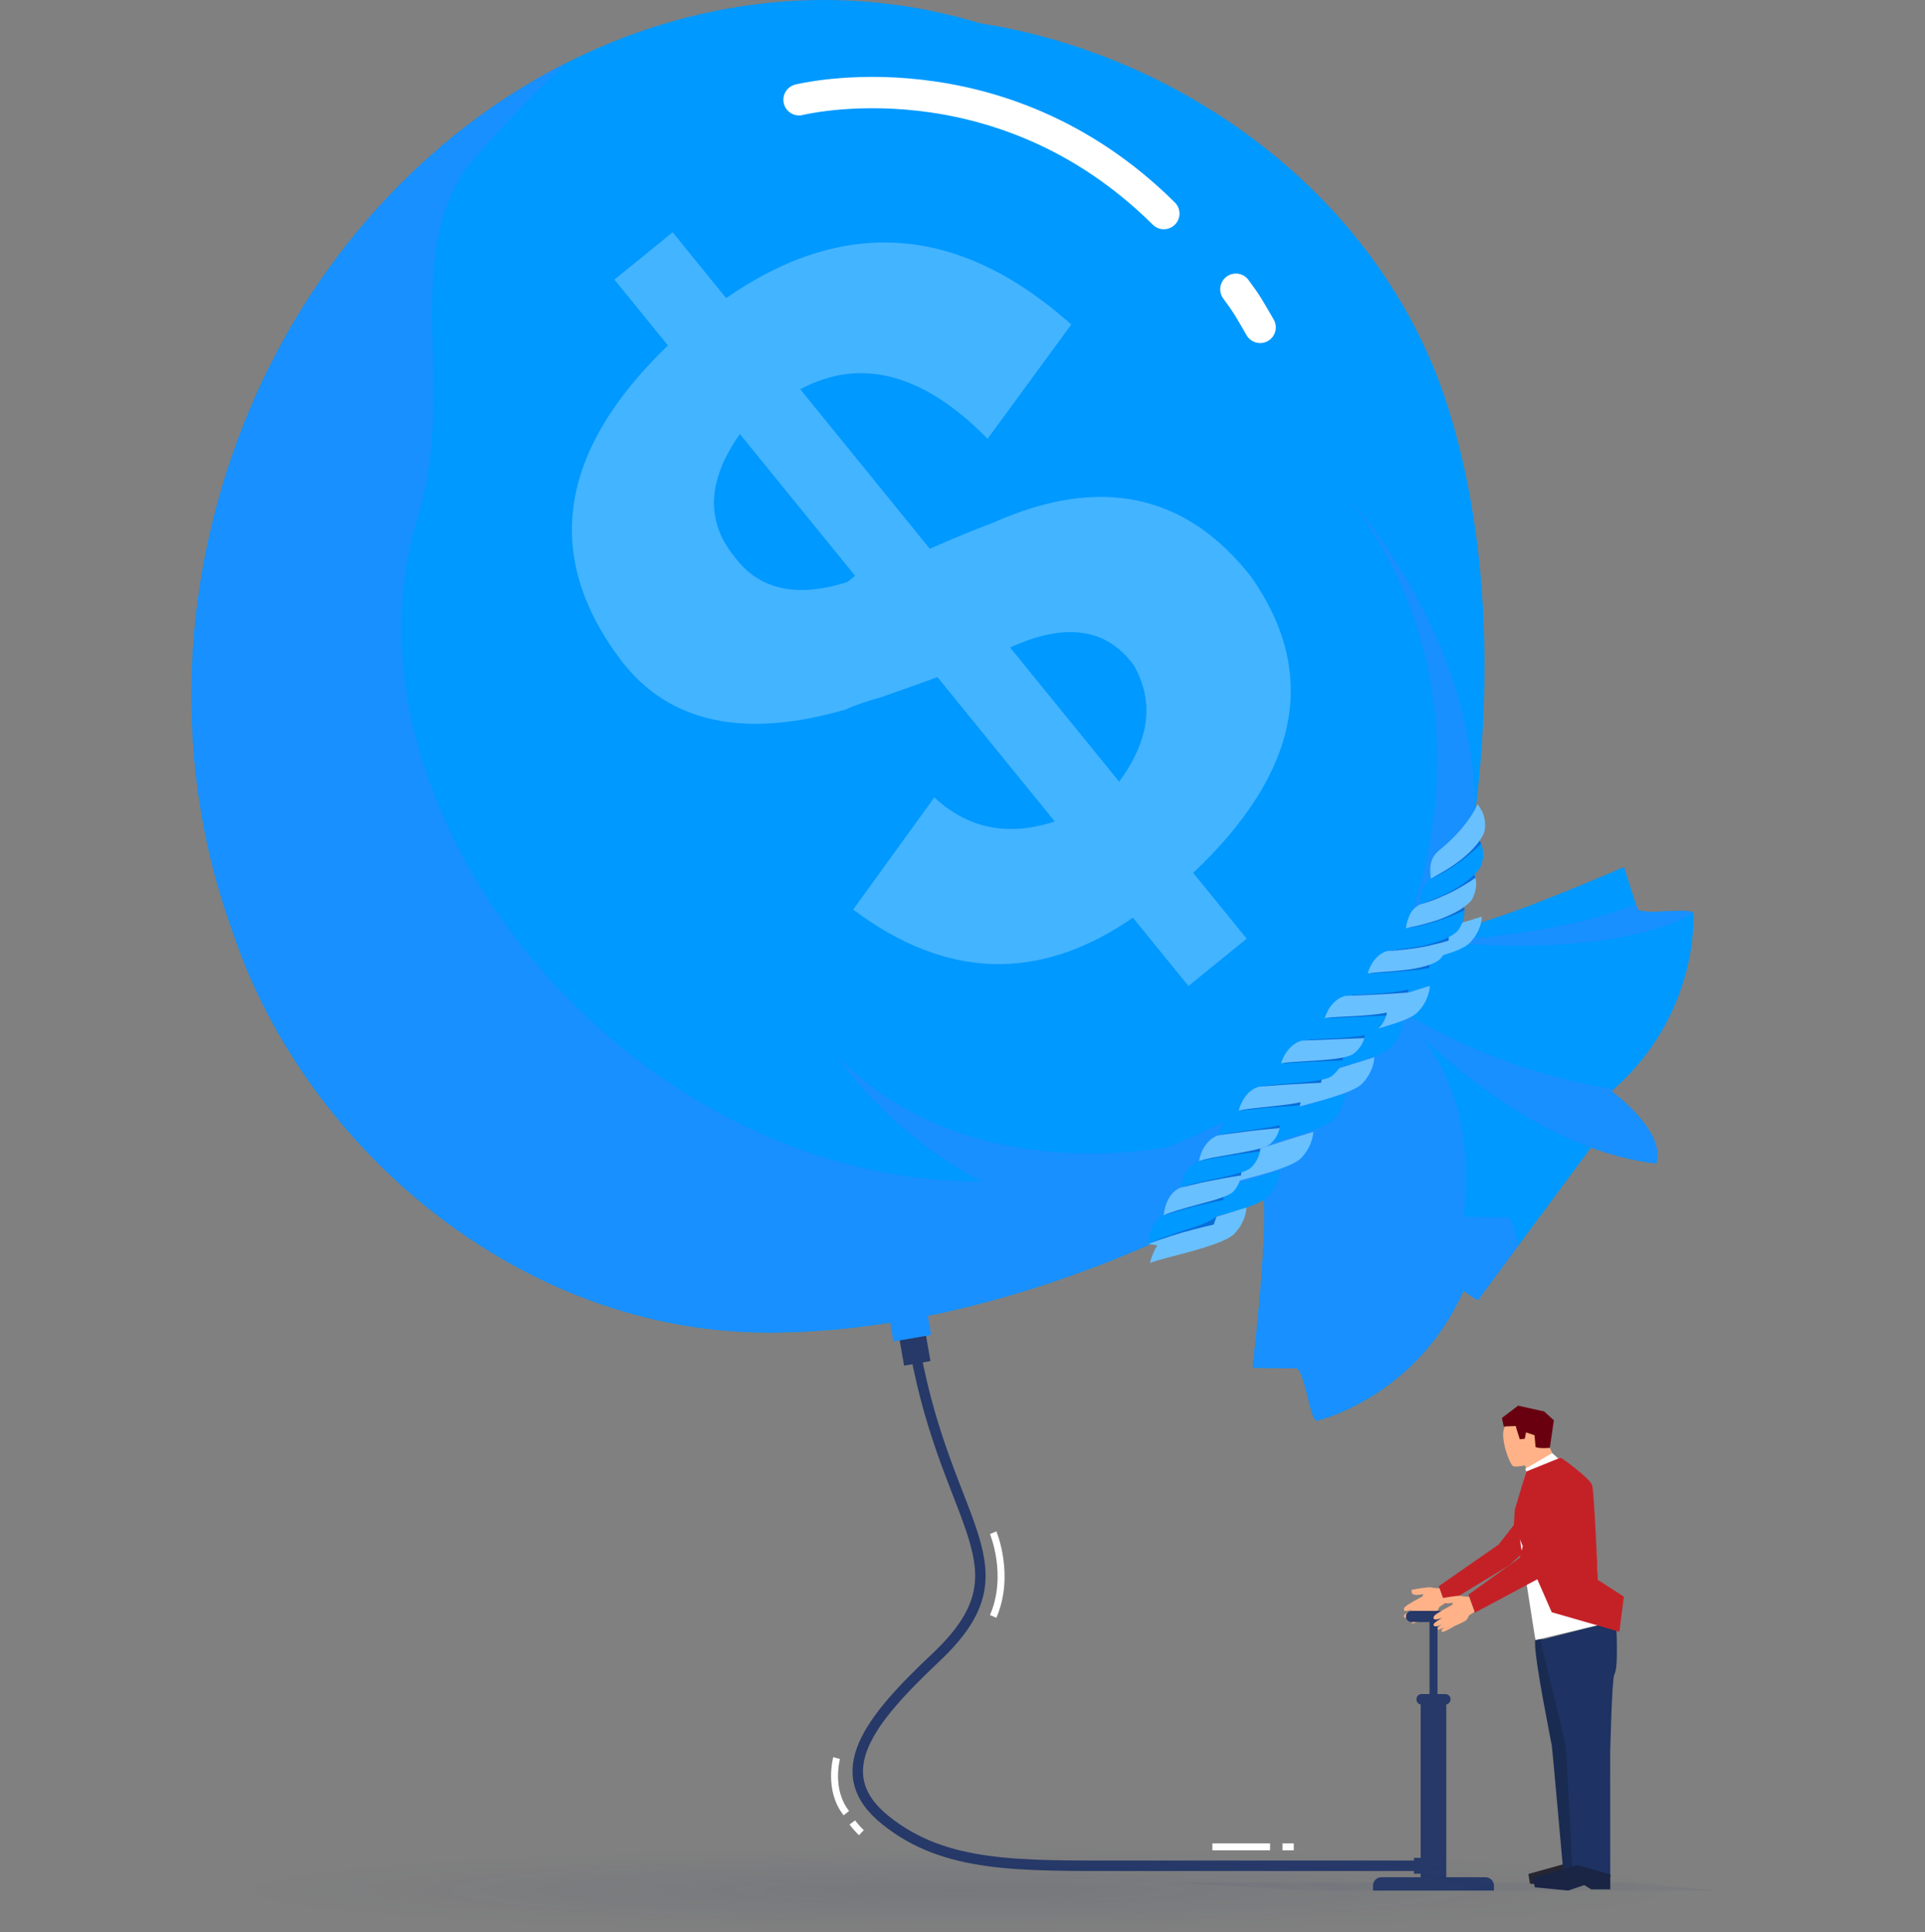<svg width="553" height="555" viewBox="0 0 553 555" fill="none" xmlns="http://www.w3.org/2000/svg">
<rect x="0" y="0" width="553" height="555" fill="#808080" stroke="none"/>
<path opacity="0.33" d="M467.647 540.745H374.997L375.058 540.766L336 540.745L374.997 543.063H382.927L382.967 543.083H410.821H493L467.647 540.745Z" fill="#1E3363" fill-opacity="0.2"/>
<path d="M450.405 434.413L433.53 449.661L415.151 460.823L413.301 455.659L430.501 443.704L442.903 427.826L450.405 434.413Z" fill="#C42127"/>
<path d="M413.524 456.269C413.524 456.269 411.877 456.228 411.165 456.005C410.454 455.781 406.062 456.594 405.554 456.696C405.554 456.696 405.188 457.814 406.225 458.079C407.262 458.343 408.868 457.916 408.868 457.916L408.644 458.587C408.644 458.587 403.948 461.047 403.501 461.738C403.053 462.429 403.338 462.836 404.029 462.775C404.72 462.714 405.859 462.307 405.859 462.307C405.859 462.307 403.277 463.629 403.297 464.259C403.318 464.869 404.11 465.032 405.757 464.076C405.757 464.076 404.395 465.093 404.436 465.581C404.497 466.069 406.672 464.849 406.672 464.849C406.672 464.849 405.351 465.601 405.595 466.231C405.839 466.862 409.254 464.706 409.254 464.706C409.254 464.706 412.446 463.344 412.792 462.877C413.138 462.429 413.504 461.596 413.504 461.596L415.089 460.579L413.524 456.269Z" fill="#FFB288"/>
<path d="M66.816 267.534C66.816 267.554 66.816 267.554 66.816 267.534C85.053 317.467 123.357 356.95 174.714 371.589C230.707 387.529 289.057 370.186 332.2 330.662C358.712 306.387 379.471 273.755 390.409 235.329C418.852 135.421 370.261 33.805 281.718 6.744C280.762 6.46 279.807 6.175 278.831 5.89C239.266 -5.373 198.522 -0.026 162.8 18.028C116.912 41.226 79.3 85.365 63.136 142.151C50.714 185.72 52.971 229.636 66.816 267.534Z" fill="#0099FF"/>
<path d="M66.816 267.533C66.816 267.554 66.816 267.554 66.816 267.533C85.847 325.05 141.087 375.757 206.736 382.1C206.96 382.12 207.184 382.141 207.407 382.161C207.733 382.202 208.078 382.222 208.403 382.242C209.176 382.303 209.969 382.364 210.742 382.425C211.047 382.446 211.372 382.466 211.677 382.486C212.022 382.507 212.388 382.527 212.734 382.547C213.08 382.568 213.446 382.588 213.791 382.608C214.848 382.649 215.906 382.69 216.983 382.73C217.695 382.751 218.386 382.771 219.098 382.771C293.409 383.503 361.966 341.58 362.494 341.254C362.515 341.295 362.677 341.58 362.84 342.637C363.185 344.955 363.531 350.973 362.433 366.099C362.433 366.16 362.433 366.242 362.413 366.303C362.372 366.912 362.311 367.563 362.271 368.214C362.271 368.295 362.25 368.356 362.25 368.437C362.189 369.088 362.149 369.759 362.088 370.43C362.088 370.511 362.067 370.592 362.067 370.674C361.925 372.402 361.762 374.211 361.579 376.143C361.579 376.204 361.579 376.245 361.559 376.306C361.518 376.814 361.457 377.342 361.417 377.871C361.376 378.217 361.356 378.583 361.315 378.949C361.254 379.498 361.213 380.047 361.152 380.595C361.152 380.656 361.132 380.717 361.132 380.778C361.071 381.327 361.01 381.897 360.969 382.466C360.644 385.678 360.278 389.155 359.851 392.896L371.054 393.059L372.477 393.079C372.619 393.14 372.782 393.242 372.924 393.384C372.965 393.424 373.005 393.465 373.026 393.506C373.107 393.607 373.209 393.729 373.29 393.872C373.331 393.933 373.351 393.994 373.392 394.055C373.554 394.319 373.697 394.644 373.839 394.99C373.88 395.071 373.9 395.153 373.941 395.234C374.205 395.885 374.449 396.657 374.673 397.491C374.693 397.592 374.734 397.694 374.754 397.796C375.1 399.016 375.425 400.337 375.75 401.618C375.791 401.781 375.831 401.943 375.872 402.126C375.933 402.35 375.994 402.574 376.035 402.777C376.096 403 376.157 403.204 376.197 403.427C376.238 403.59 376.279 403.732 376.319 403.895C376.36 404.058 376.401 404.2 376.441 404.342C376.462 404.383 376.462 404.444 376.482 404.485C376.523 404.627 376.563 404.769 376.604 404.912C376.624 404.952 376.624 405.013 376.645 405.054C376.665 405.156 376.706 405.237 376.726 405.339C376.746 405.42 376.787 405.522 376.807 405.603C376.828 405.684 376.868 405.766 376.889 405.867C376.909 405.949 376.95 406.03 376.97 406.111C376.99 406.193 377.031 406.274 377.051 406.335C377.133 406.559 377.234 406.782 377.316 406.965C377.621 407.636 377.946 408.063 378.292 408.124C378.292 408.124 389.738 405.481 401.591 395.681C401.876 395.437 402.181 395.193 402.465 394.949C402.608 394.827 402.75 394.705 402.892 394.583C403.177 394.339 403.482 394.075 403.767 393.811C409.703 388.464 415.579 381.266 420.011 371.65C420.154 371.385 420.276 371.08 420.418 370.796C420.418 370.796 420.987 371.243 421.984 371.894C422.085 371.975 422.187 372.036 422.309 372.117C422.431 372.199 422.532 372.28 422.654 372.341C422.837 372.463 423.02 372.585 423.224 372.707C423.366 372.788 423.488 372.87 423.63 372.971C423.773 373.053 423.915 373.154 424.057 373.236C424.2 373.317 424.362 373.418 424.505 373.52L436.276 357.662L466.733 316.613C464.598 314.681 462.931 313.482 462.931 313.482C463.175 313.258 463.419 313.055 463.642 312.852C488.385 290.914 486.474 262.349 486.474 262.349C485.498 260.478 471.897 263.142 470.372 261.088L469.945 259.746L466.529 249.072C422.451 268.001 417.856 266.557 417.856 266.557C417.856 266.557 438.371 188.465 416.067 117.285C399.131 63.224 351.881 24.94 300.809 10.831C294.486 9.082 288.102 7.72 281.718 6.724C248.537 1.6 215.113 6.886 188.499 24.839C178.212 31.792 168.452 39.03 159.202 46.532C146.637 56.718 135.048 67.372 124.517 78.351C119.149 83.942 114.046 89.635 109.227 95.388C91.133 123.039 75.844 155.528 64.682 191.677C57.118 216.197 58.521 242.505 66.816 267.533Z" fill="#0099FF"/>
<path d="M66.816 267.533C66.816 267.554 66.816 267.554 66.816 267.533C85.846 325.051 141.086 375.757 206.736 382.1C206.959 382.12 207.183 382.141 207.406 382.161C207.732 382.202 208.077 382.222 208.403 382.242C209.175 382.303 209.968 382.364 210.741 382.425C211.046 382.446 211.371 382.466 211.676 382.486C212.022 382.507 212.388 382.527 212.733 382.547C213.079 382.568 213.445 382.588 213.791 382.608C214.848 382.649 215.925 382.69 216.983 382.73C217.694 382.751 218.385 382.771 219.097 382.771C293.408 383.503 361.965 341.58 362.493 341.255C362.493 341.255 362.656 341.499 362.839 342.637C363.185 344.955 363.551 350.973 362.432 366.099C362.432 366.16 362.432 366.242 362.412 366.303C362.371 366.913 362.311 367.563 362.27 368.214C362.27 368.295 362.25 368.356 362.25 368.438C362.209 369.088 362.148 369.759 362.087 370.43C362.087 370.511 362.067 370.593 362.067 370.674C361.924 372.402 361.762 374.212 361.579 376.143C361.579 376.204 361.579 376.245 361.558 376.306C361.518 376.814 361.457 377.343 361.416 377.871C361.375 378.217 361.355 378.583 361.314 378.949C361.253 379.498 361.213 380.047 361.152 380.596C361.152 380.657 361.131 380.718 361.131 380.779C361.07 381.328 361.03 381.897 360.969 382.466C360.643 385.678 360.277 389.155 359.85 392.896L371.053 393.059L372.476 393.079C372.618 393.14 372.781 393.242 372.923 393.384C372.964 393.425 373.005 393.465 373.025 393.506C373.106 393.608 373.208 393.73 373.289 393.872C373.33 393.933 373.35 393.994 373.391 394.055C373.554 394.319 373.696 394.645 373.838 394.99C373.879 395.072 373.899 395.153 373.94 395.234C374.204 395.885 374.448 396.657 374.672 397.491C374.692 397.593 374.733 397.694 374.753 397.796C375.099 399.016 375.424 400.337 375.749 401.618C375.79 401.781 375.831 401.943 375.871 402.126C375.932 402.35 375.993 402.574 376.034 402.777C376.095 403.001 376.156 403.204 376.197 403.428C376.237 403.59 376.278 403.733 376.319 403.895C376.359 404.058 376.4 404.2 376.441 404.343C376.461 404.383 376.461 404.444 376.481 404.485C376.522 404.627 376.563 404.77 376.603 404.912C376.624 404.953 376.624 405.013 376.644 405.054C376.664 405.156 376.705 405.237 376.725 405.339C376.746 405.42 376.786 405.522 376.807 405.603C376.827 405.684 376.868 405.766 376.888 405.867C376.908 405.949 376.949 406.03 376.969 406.111C376.99 406.193 377.03 406.274 377.051 406.335C377.132 406.559 377.234 406.782 377.315 406.965C377.62 407.636 377.945 408.063 378.291 408.124C378.291 408.124 389.737 405.481 401.591 395.681C401.875 395.437 402.18 395.193 402.465 394.949C402.607 394.828 402.749 394.706 402.892 394.584C403.176 394.34 403.481 394.075 403.766 393.811C409.703 388.464 415.578 381.267 420.011 371.65C420.153 371.386 420.275 371.081 420.417 370.796C420.417 370.796 420.987 371.243 421.983 371.894C422.084 371.975 422.186 372.036 422.308 372.117C422.43 372.199 422.532 372.28 422.654 372.341C422.837 372.463 423.02 372.585 423.223 372.707C423.365 372.788 423.487 372.87 423.63 372.971C423.772 373.053 423.914 373.154 424.057 373.236C424.199 373.317 424.362 373.419 424.504 373.52L436.276 357.662C435.34 353.982 434.385 350.16 433.145 349.712L431.742 349.692L420.539 349.529C425.886 301.853 396.365 287.417 396.365 287.417C396.365 287.417 373.737 315.841 332.18 330.642C317.134 336.009 299.629 339.587 279.806 339.384C179.715 338.347 94.019 232.828 120.043 148.514C127.566 124.177 122.849 99.983 124.496 78.33C125.288 67.799 127.586 57.877 133.523 48.83C142.346 38.278 152.126 27.97 162.779 17.987C116.912 41.226 79.299 85.365 63.136 142.15C50.713 185.72 52.97 229.636 66.816 267.533Z" fill="#1890FF"/>
<path d="M398.683 288.048C423.589 304.008 447.437 310.351 463.703 312.852C463.479 313.055 463.235 313.279 462.991 313.482C462.991 313.482 478.727 324.827 475.84 334.281C434.71 329.585 398.683 288.048 398.683 288.048Z" fill="#1890FF"/>
<path d="M411.837 270.38C413.2 270.319 447.051 268.916 469.985 259.747L470.412 261.089C471.937 263.142 485.559 260.479 486.514 262.349C486.535 262.37 466.386 275.768 411.837 270.38Z" fill="#1890FF"/>
<path d="M350.031 326.169C336.124 330.906 278.221 341.987 240.425 303.378C240.425 303.378 277.692 359.98 346.737 350.79L350.031 326.169Z" fill="#1890FF"/>
<path d="M401.489 272.982C401.489 272.982 434.426 205.645 388.233 144.041C388.233 144.041 438.329 198.834 419.441 261.292L401.489 272.982Z" fill="#1890FF"/>
<path d="M397.994 279.265C397.994 279.265 399.519 271.62 405.598 269.628C411.677 267.635 425.706 263.305 425.706 263.305C425.706 263.305 425.726 267.249 422.209 270.868C418.691 274.487 400.841 277.821 397.994 279.265Z" fill="#69C0FF"/>
<path d="M390.593 289.186C390.593 289.186 392.118 281.542 398.197 279.549C404.297 277.577 418.305 273.226 418.305 273.226C418.305 273.226 418.325 277.171 414.808 280.79C411.311 284.429 393.46 287.743 390.593 289.186Z" fill="#0099FF"/>
<path d="M383.03 299.169C383.03 299.169 384.555 291.525 390.634 289.532C396.733 287.56 410.741 283.209 410.741 283.209C410.741 283.209 410.762 287.153 407.244 290.772C403.747 294.412 385.896 297.726 383.03 299.169Z" fill="#69C0FF"/>
<path d="M375.304 309.253C375.304 309.253 376.829 301.609 382.908 299.616C389.007 297.644 403.015 293.293 403.015 293.293C403.015 293.293 403.036 297.238 399.518 300.857C396.001 304.496 378.15 307.81 375.304 309.253Z" fill="#0099FF"/>
<path d="M367.09 319.684C367.09 319.684 368.615 312.039 374.694 310.047C380.793 308.074 394.801 303.724 394.801 303.724C394.801 303.724 394.822 307.668 391.304 311.287C387.807 314.926 369.957 318.26 367.09 319.684Z" fill="#69C0FF"/>
<path d="M358.714 330.052C358.714 330.052 360.239 322.408 366.318 320.415C372.417 318.443 386.425 314.092 386.425 314.092C386.425 314.092 386.446 318.037 382.928 321.656C379.411 325.295 361.56 328.609 358.714 330.052Z" fill="#0099FF"/>
<path d="M349.543 341.092C349.543 341.092 351.068 333.448 357.147 331.455C363.246 329.483 377.255 325.132 377.255 325.132C377.255 325.132 377.275 329.076 373.758 332.695C370.24 336.335 352.389 339.649 349.543 341.092Z" fill="#69C0FF"/>
<path d="M339.948 352.234C339.948 352.234 341.473 344.589 347.552 342.597C353.631 340.604 367.66 336.274 367.66 336.274C367.66 336.274 367.68 340.218 364.163 343.837C360.645 347.456 342.815 350.79 339.948 352.234Z" fill="#0099FF"/>
<path d="M330.352 362.847C330.352 362.847 331.876 355.202 337.955 353.21C344.055 351.237 358.063 346.886 358.063 346.886C358.063 346.886 358.083 350.831 354.566 354.45C351.049 358.089 333.198 361.403 330.352 362.847Z" fill="#69C0FF"/>
<path d="M349.501 349.347C349.501 349.347 349.42 349.611 349.278 350.038C349.115 350.485 348.891 351.116 348.647 351.787C347.976 353.576 346.858 355.873 345.272 357.357C343.93 358.699 340.169 358.618 336.672 358.293C334.924 358.13 333.257 357.886 332.016 357.683C330.776 357.459 329.943 357.317 329.902 357.317L330.512 357.012L334.741 355.04C334.741 355.04 335.635 354.633 336.957 354.043C338.258 353.433 340.088 352.722 341.897 352.031C343.686 351.36 345.476 350.709 346.797 350.221C348.119 349.753 349.054 349.469 349.054 349.469L349.501 349.347Z" fill="#69C0FF"/>
<path d="M349.501 349.347C349.501 349.347 349.42 349.611 349.277 350.038C349.115 350.485 348.891 351.116 348.647 351.787C348.647 351.787 344.174 352.783 339.579 354.084C335.127 355.406 330.512 357.052 330.512 357.052L329.942 357.256L331.996 356.259C332.829 355.914 333.765 355.507 334.761 355.08C336.143 354.511 337.587 353.921 339.01 353.393L339.315 353.291C340.433 352.905 341.531 352.539 342.507 352.193L342.771 352.112C342.873 352.071 342.975 352.051 343.076 352.01L343.28 351.949C344.296 351.624 345.17 351.339 345.78 351.136C345.841 351.116 345.882 351.095 345.943 351.095C346.472 350.933 346.777 350.831 346.777 350.831C346.777 350.831 348.058 350.079 349.094 349.55L349.501 349.347Z" fill="#096DD9"/>
<path d="M351.433 343.573C351.433 343.614 351.474 344.04 351.433 344.711C351.352 345.891 350.945 347.781 349.339 349.53C348.017 350.892 343.87 352.315 339.499 353.678C335.29 355.121 331 356.585 329.882 357.337C329.882 357.337 329.882 355.731 330.492 353.84C331.122 351.949 332.342 349.733 334.904 348.778C335.351 348.615 335.859 348.412 336.408 348.208C338.502 347.456 341.044 346.501 343.585 345.769L343.89 345.667C345.029 345.342 346.127 345.016 347.123 344.732C347.224 344.711 347.306 344.691 347.387 344.65L347.692 344.569L347.895 344.508C348.932 344.223 349.806 343.979 350.416 343.817C350.477 343.797 350.518 343.797 350.579 343.776C351.128 343.654 351.433 343.573 351.433 343.573Z" fill="#0099FF"/>
<path d="M351.433 343.573C351.433 343.614 351.474 344.04 351.433 344.711C351.433 344.711 347.224 345.565 342.894 346.643C338.645 347.741 334.334 349.103 334.334 349.103L336.408 348.208C338.502 347.456 341.044 346.501 343.585 345.769L343.89 345.667C345.029 345.342 346.127 345.016 347.123 344.732L347.387 344.65L347.692 344.569L347.895 344.508C348.932 344.223 349.807 343.979 350.417 343.817C350.478 343.797 350.518 343.797 350.579 343.776C351.128 343.654 351.433 343.573 351.433 343.573Z" fill="#096DD9"/>
<path d="M334.314 349.103C334.314 349.103 334.396 347.497 335.107 345.647C335.799 343.776 337.222 341.703 339.804 340.889C341.085 340.483 342.772 339.954 344.561 339.425C346.391 338.937 348.343 338.429 350.132 337.982C353.649 337.087 356.598 336.518 356.598 336.518C356.598 336.518 356.659 337.311 356.374 338.429C356.089 339.547 355.54 341.032 354.198 342.373C353.548 343.065 352.064 343.634 350.295 344.244C348.526 344.854 346.351 345.444 344.155 346.013C339.763 347.172 335.494 348.453 334.314 349.103Z" fill="#69C0FF"/>
<path d="M356.577 336.518C356.577 336.559 356.597 336.986 356.516 337.657C356.516 337.657 355.418 337.799 353.832 338.084C352.226 338.368 350.071 338.755 347.895 339.181C345.7 339.588 343.544 340.096 341.938 340.503C340.312 340.91 339.214 341.174 339.214 341.174L341.328 340.401C342.365 340.096 343.544 339.73 344.785 339.344C346.045 339.019 347.346 338.673 348.607 338.348L348.912 338.267C350.05 337.982 351.169 337.718 352.165 337.474L352.429 337.413L352.734 337.331L352.937 337.291C353.974 337.047 354.889 336.864 355.52 336.721L355.682 336.681C356.272 336.579 356.577 336.518 356.577 336.518Z" fill="#096DD9"/>
<path d="M362.025 329.646C362.025 329.687 362.046 330.114 361.924 330.785C361.72 331.943 361.09 333.773 359.382 335.42C358 336.721 353.547 337.657 349.176 338.632C344.723 339.547 340.413 340.564 339.234 341.174C339.234 341.174 339.376 339.588 340.169 337.758C340.962 335.928 342.528 333.997 345.089 333.265C345.557 333.143 346.065 333.001 346.614 332.858C348.708 332.289 351.473 331.699 353.994 331.151L354.32 331.09C355.479 330.866 356.597 330.622 357.593 330.419C357.695 330.398 357.776 330.378 357.878 330.378L358.203 330.317L358.406 330.276C359.484 330.093 360.378 329.931 361.029 329.809L361.192 329.788C361.7 329.707 362.025 329.646 362.025 329.646Z" fill="#0099FF"/>
<path d="M362.026 329.646C362.026 329.687 362.046 330.114 361.924 330.785C361.924 330.785 357.573 331.252 353.243 331.964C351.067 332.309 348.831 332.655 347.204 332.98C345.558 333.306 344.48 333.529 344.48 333.529L346.615 332.858C348.709 332.289 351.474 331.699 353.995 331.151L354.32 331.09C355.479 330.866 356.597 330.622 357.594 330.419L357.878 330.378L358.204 330.317L358.407 330.276C359.484 330.093 360.379 329.931 361.03 329.809L361.192 329.788C361.701 329.707 362.026 329.646 362.026 329.646Z" fill="#096DD9"/>
<path d="M344.46 333.529C344.46 333.529 344.663 331.923 345.558 330.175C346.473 328.447 348.059 326.535 350.641 325.925C353.263 325.336 357.553 324.523 361.152 323.913C364.771 323.364 367.739 322.937 367.739 322.937C367.739 322.937 367.76 326.129 364.873 328.63C363.47 329.91 358.936 330.642 354.544 331.456C352.328 331.842 350.092 332.228 348.282 332.553C346.452 332.919 345.07 333.265 344.46 333.529Z" fill="#69C0FF"/>
<path d="M367.718 322.937C367.718 322.977 367.718 323.404 367.576 324.075C367.576 324.075 366.478 324.177 364.852 324.319C363.205 324.482 361.009 324.685 358.834 324.95C356.638 325.234 354.442 325.519 352.775 325.742C351.108 325.966 350.01 326.169 350.01 326.169C350.01 326.169 350.538 326.027 351.087 325.864C351.636 325.722 352.165 325.58 352.165 325.58C354.32 325.133 357.044 324.624 359.586 324.177L359.911 324.116C361.09 323.933 362.209 323.75 363.245 323.587L363.53 323.547L363.855 323.506L364.059 323.465C365.136 323.303 366.031 323.181 366.681 323.079L366.844 323.059C367.393 322.998 367.718 322.937 367.718 322.937Z" fill="#096DD9"/>
<path d="M373.615 316.369C373.615 316.41 373.595 316.837 373.432 317.508C373.168 318.667 372.456 320.497 370.566 322.021C369.081 323.241 364.609 323.912 360.115 324.522C355.703 325.152 351.19 325.661 350.011 326.189C350.011 326.189 350.275 324.603 351.251 322.916C352.227 321.228 353.813 319.338 356.456 318.87C356.923 318.789 357.452 318.687 358.021 318.585C360.176 318.219 362.88 317.752 365.483 317.406L365.808 317.366C366.987 317.203 368.126 317.061 369.142 316.918C369.244 316.898 369.325 316.898 369.427 316.878L369.752 316.837L369.976 316.817C371.054 316.674 371.948 316.573 372.599 316.491L372.761 316.471C373.29 316.41 373.615 316.369 373.615 316.369Z" fill="#0099FF"/>
<path d="M373.616 316.369C373.616 316.41 373.595 316.837 373.433 317.508C373.433 317.508 369.041 317.833 364.67 318.158C360.299 318.565 355.846 319.073 355.846 319.073L358.022 318.585C360.177 318.219 362.881 317.752 365.483 317.406L365.809 317.366C366.988 317.203 368.126 317.061 369.143 316.918L369.427 316.878L369.753 316.837L369.976 316.817C371.054 316.674 371.949 316.573 372.599 316.491L372.762 316.471C373.29 316.41 373.616 316.369 373.616 316.369Z" fill="#096DD9"/>
<path d="M355.846 319.053C355.846 319.053 356.192 317.508 357.188 315.841C358.184 314.153 359.872 312.384 362.495 311.998C365.117 311.571 369.428 311.002 373.067 310.616C376.706 310.229 379.695 309.904 379.695 309.904C379.695 309.904 379.552 313.116 376.523 315.495C374.978 316.674 370.485 317.264 365.992 317.731C361.519 318.219 357.086 318.626 355.846 319.053Z" fill="#69C0FF"/>
<path d="M379.694 309.904C379.694 309.945 379.674 310.372 379.491 311.043C379.491 311.043 375.12 311.246 370.708 311.51C368.492 311.632 366.296 311.815 364.649 311.937C362.982 312.08 361.884 312.161 361.884 312.161L364.06 311.734C366.194 311.409 368.939 311.063 371.542 310.758L371.867 310.718C373.046 310.575 374.185 310.453 375.201 310.331L375.486 310.311L375.811 310.27L376.035 310.25C377.112 310.148 378.027 310.047 378.678 309.986L378.841 309.965C379.39 309.945 379.694 309.904 379.694 309.904Z" fill="#096DD9"/>
<path d="M385.894 303.5C385.894 303.54 385.854 303.967 385.671 304.638C385.345 305.797 384.552 307.607 382.621 309.091C381.076 310.27 376.522 310.758 372.028 311.144C367.515 311.49 363.103 311.795 361.863 312.202C361.863 312.202 362.229 310.677 363.266 309.03C364.303 307.383 366.031 305.696 368.653 305.33C369.121 305.269 369.65 305.208 370.219 305.126C372.374 304.862 375.119 304.577 377.701 304.293L378.026 304.252C379.205 304.13 380.344 304.028 381.381 303.927C381.482 303.927 381.564 303.906 381.665 303.906L381.991 303.886L382.214 303.866C383.292 303.764 384.227 303.683 384.878 303.622L385.04 303.601C385.569 303.52 385.894 303.5 385.894 303.5Z" fill="#0099FF"/>
<path d="M385.895 303.5C385.895 303.54 385.854 303.967 385.671 304.638C385.671 304.638 381.259 304.821 376.868 305.004C372.456 305.208 368.023 305.492 368.023 305.492L370.199 305.106C372.354 304.842 375.099 304.557 377.681 304.272L378.006 304.232C379.185 304.11 380.324 304.008 381.361 303.906L381.645 303.886L381.971 303.866L382.194 303.845C383.272 303.744 384.207 303.662 384.858 303.601L385.02 303.581C385.569 303.52 385.895 303.5 385.895 303.5Z" fill="#096DD9"/>
<path d="M368.023 305.492C368.023 305.492 368.41 303.947 369.487 302.361C370.545 300.775 372.273 299.088 374.895 298.783C380.141 298.193 392.136 297.116 392.136 297.116C392.136 297.116 391.953 300.348 388.822 302.707C385.712 305.004 370.524 304.659 368.023 305.492Z" fill="#69C0FF"/>
<path d="M392.156 297.075C392.156 297.116 392.115 297.563 391.932 298.214L374.285 298.926L376.46 298.6C378.595 298.377 381.34 298.112 383.942 297.848L384.267 297.828C385.447 297.726 386.585 297.604 387.622 297.523L387.907 297.502L388.232 297.482L388.456 297.462C389.533 297.36 390.468 297.279 391.119 297.218L391.282 297.197C391.831 297.116 392.156 297.075 392.156 297.075Z" fill="#096DD9"/>
<path d="M398.418 290.59C398.418 290.631 398.398 291.078 398.195 291.729C397.869 292.908 397.076 294.738 395.084 296.242C391.933 298.641 376.745 298.194 374.265 298.926C374.265 298.926 375.932 292.867 381.157 292.318C381.625 292.278 382.153 292.217 382.702 292.156C384.837 291.952 387.582 291.688 390.184 291.424L390.509 291.383C391.689 291.261 392.827 291.159 393.864 291.058C393.966 291.058 394.047 291.037 394.149 291.037L394.474 290.997L394.698 290.976C395.775 290.854 396.71 290.773 397.361 290.692L397.524 290.671C398.093 290.631 398.418 290.59 398.418 290.59Z" fill="#0099FF"/>
<path d="M398.418 290.59C398.418 290.631 398.398 291.078 398.195 291.729C398.195 291.729 393.763 291.952 389.351 292.135C384.939 292.298 380.527 292.481 380.527 292.481L382.702 292.156C384.837 291.952 387.582 291.688 390.184 291.424L390.51 291.383C391.689 291.261 392.827 291.159 393.864 291.058L394.149 291.037L394.474 290.997L394.698 290.976C395.775 290.854 396.711 290.773 397.361 290.692L397.524 290.671C398.093 290.631 398.418 290.59 398.418 290.59Z" fill="#096DD9"/>
<path d="M380.547 292.481C380.547 292.481 382.214 286.463 387.399 285.934C389.981 285.65 394.291 285.203 397.95 284.816C401.61 284.349 404.619 283.983 404.619 283.983C404.619 283.983 404.497 287.256 401.366 289.736C398.215 292.217 383.027 291.81 380.547 292.481Z" fill="#69C0FF"/>
<path d="M404.639 283.962C404.639 284.003 404.619 284.45 404.436 285.121C404.436 285.121 400.004 285.487 395.592 285.69C391.2 285.894 386.789 286.077 386.789 286.077L388.964 285.751C391.099 285.528 393.823 285.243 396.405 284.959L396.731 284.918C397.91 284.776 399.048 284.633 400.065 284.511L400.35 284.471L400.675 284.43L400.898 284.41C401.996 284.267 402.911 284.145 403.562 284.064L403.725 284.044C404.294 284.003 404.639 283.962 404.639 283.962Z" fill="#096DD9"/>
<path d="M410.678 276.866C410.678 276.907 410.678 277.354 410.535 278.086C410.414 278.716 410.149 279.55 409.682 280.424C409.214 281.258 408.543 282.132 407.567 282.966C406.022 284.308 401.386 284.979 396.914 285.344C392.4 285.69 388.029 285.771 386.789 286.097C386.789 286.097 387.216 284.592 388.232 283.027C389.249 281.461 390.956 279.835 393.518 279.53C393.986 279.469 394.494 279.408 395.043 279.347C397.178 279.082 399.902 278.777 402.444 278.391L402.769 278.351C403.948 278.168 405.087 278.005 406.124 277.842C406.225 277.822 406.307 277.822 406.408 277.802L406.734 277.761L406.937 277.72C408.035 277.497 408.95 277.293 409.6 277.151C409.661 277.131 409.722 277.131 409.763 277.11C410.353 276.948 410.678 276.866 410.678 276.866Z" fill="#0099FF"/>
<path d="M410.677 276.866C410.677 276.907 410.677 277.354 410.535 278.086C410.535 278.086 409.417 278.269 407.75 278.533C406.082 278.716 403.866 278.92 401.67 279.103C399.495 279.306 397.279 279.408 395.632 279.509C394.006 279.591 392.908 279.652 392.908 279.652L395.042 279.306C397.177 279.042 399.902 278.737 402.443 278.351L402.768 278.31C403.948 278.127 405.086 277.964 406.123 277.802L406.408 277.761L406.733 277.72L406.936 277.68C408.034 277.456 408.949 277.253 409.6 277.11C409.661 277.09 409.722 277.09 409.762 277.07C410.352 276.948 410.677 276.866 410.677 276.866Z" fill="#096DD9"/>
<path d="M392.908 279.673C392.908 279.673 393.274 278.168 394.25 276.603C395.266 275.037 396.791 273.39 399.373 273.024C400.695 272.841 402.28 272.597 404.09 272.272C405.879 271.947 407.892 271.581 409.62 271.052C411.389 270.564 413.056 270.056 414.256 269.67C415.414 269.222 416.146 268.938 416.146 268.938C416.146 268.938 416.289 269.792 416.045 271.052C415.76 272.292 415.109 273.939 413.646 275.545C412.08 277.07 407.424 278.31 402.951 278.697C398.519 279.225 394.087 279.307 392.908 279.673Z" fill="#69C0FF"/>
<path d="M416.147 268.938C416.147 268.978 416.208 269.446 416.167 270.178C416.167 270.178 415.903 270.259 415.415 270.422C414.927 270.544 414.236 270.747 413.382 270.971C411.694 271.377 409.58 271.926 407.384 272.272C405.168 272.618 403.033 272.841 401.468 272.984C399.841 273.106 398.764 273.207 398.764 273.207L400.898 272.801C402.891 272.496 405.575 272.048 408.116 271.459L408.421 271.377C409.56 271.072 410.657 270.767 411.674 270.462L411.938 270.381C412.04 270.34 412.162 270.32 412.264 270.279L412.467 270.218C413.544 269.893 414.459 269.588 415.09 269.344C415.151 269.324 415.191 269.304 415.252 269.283C415.842 269.06 416.147 268.938 416.147 268.938Z" fill="#096DD9"/>
<path d="M420.478 260.256C420.498 260.297 420.62 260.744 420.681 261.476C420.763 262.757 420.498 264.953 418.933 267.189C418.262 268.043 416.798 268.979 414.989 269.792C413.118 270.585 410.841 271.215 408.686 271.723C404.172 272.638 400.045 272.781 398.785 273.187C398.785 273.187 398.866 272.821 399.049 272.252C399.273 271.683 399.517 270.93 399.903 270.158C400.696 268.613 402.078 267.088 404.437 266.478C404.864 266.376 405.352 266.254 405.88 266.132C407.954 265.665 410.373 264.79 412.874 263.896L413.179 263.774C414.277 263.327 415.314 262.859 416.27 262.412C416.351 262.371 416.453 262.33 416.534 262.29C416.636 262.249 416.737 262.188 416.839 262.147L417.042 262.046C418.059 261.558 418.933 261.131 419.502 260.785C419.563 260.765 419.604 260.724 419.645 260.704C420.194 260.419 420.478 260.256 420.478 260.256Z" fill="#0099FF"/>
<path d="M420.477 260.256C420.497 260.297 420.619 260.744 420.68 261.476C420.68 261.476 420.416 261.598 419.969 261.822C419.501 262.025 418.83 262.31 418.037 262.656C416.431 263.327 414.418 264.16 412.243 264.77C410.108 265.4 408.116 265.97 406.489 266.234C404.924 266.519 403.887 266.701 403.887 266.701L405.9 266.132C407.973 265.665 410.393 264.79 412.893 263.896L413.198 263.774C414.296 263.327 415.333 262.859 416.289 262.412L416.553 262.29C416.655 262.249 416.756 262.188 416.858 262.147L417.061 262.046C418.078 261.558 418.952 261.131 419.521 260.785C419.582 260.765 419.623 260.724 419.664 260.704C420.192 260.419 420.477 260.256 420.477 260.256Z" fill="#096DD9"/>
<path d="M403.887 266.722C403.887 266.722 403.968 265.278 404.619 263.713C404.883 262.9 405.29 262.066 405.94 261.334C406.265 260.968 406.652 260.622 407.099 260.317C407.506 259.992 407.994 259.728 408.583 259.504C410.901 258.65 414.723 256.922 417.875 254.93C419.42 253.954 420.904 252.978 421.88 252.226C422.876 251.453 423.506 250.965 423.506 250.965C423.506 250.965 423.872 251.738 424.015 253.039C424.198 254.34 423.954 256.129 423.018 258.101C422.49 259.057 421.168 260.195 419.481 261.293C417.732 262.351 415.598 263.326 413.503 264.119C411.328 264.851 409.234 265.441 407.546 265.848C405.757 266.214 404.436 266.478 403.887 266.722Z" fill="#69C0FF"/>
<path d="M423.487 250.964C423.507 251.005 423.69 251.412 423.853 252.144C423.853 252.144 422.938 252.835 421.453 253.75C419.949 254.644 418.079 255.803 416.045 256.718C414.033 257.653 412.121 258.487 410.556 258.995C409.031 259.524 408.055 259.808 408.055 259.808L409.946 258.975C411.918 258.223 414.216 257.043 416.554 255.763L416.818 255.6C417.814 254.99 418.79 254.38 419.685 253.79L419.929 253.628C420.03 253.567 420.112 253.506 420.213 253.445L420.396 253.323C421.331 252.693 422.063 252.103 422.612 251.676C422.653 251.635 422.714 251.595 422.755 251.574C423.202 251.168 423.487 250.964 423.487 250.964Z" fill="#096DD9"/>
<path d="M424.91 241.246C424.93 241.287 425.195 241.673 425.479 242.364C425.744 242.974 425.967 243.828 426.028 244.845C426.11 245.882 426.028 247.102 425.581 248.403C424.971 250.538 421.047 253.73 417.143 255.864C415.11 256.922 413.118 257.796 411.491 258.446C409.804 259.077 408.564 259.504 408.055 259.809C408.055 259.809 407.913 258.365 408.32 256.759C408.604 255.092 409.499 253.303 411.593 252.062C411.979 251.839 412.406 251.595 412.874 251.33C413.789 250.802 414.704 250.172 415.761 249.46C416.818 248.748 417.855 247.955 418.851 247.142L419.095 246.939C420.031 246.187 420.905 245.414 421.657 244.682C421.738 244.621 421.799 244.54 421.86 244.479C421.942 244.397 422.023 244.316 422.104 244.255L422.267 244.092C423.08 243.3 423.751 242.608 424.198 242.1C424.239 242.059 424.28 242.019 424.32 241.978C424.686 241.49 424.91 241.246 424.91 241.246Z" fill="#0099FF"/>
<path d="M424.909 241.246C424.93 241.287 425.194 241.673 425.479 242.364C425.479 242.364 424.686 243.218 423.364 244.357C422.104 245.516 420.315 246.939 418.525 248.179C416.716 249.44 414.845 250.517 413.463 251.269C412.019 252.001 411.104 252.428 411.104 252.428L412.853 251.33C413.768 250.802 414.683 250.172 415.74 249.46C416.797 248.748 417.834 247.955 418.83 247.142L419.074 246.939C420.01 246.187 420.884 245.414 421.636 244.682L421.839 244.479C421.921 244.397 422.002 244.316 422.083 244.255L422.246 244.092C423.059 243.3 423.73 242.608 424.178 242.1C424.218 242.059 424.259 242.019 424.299 241.978C424.686 241.49 424.909 241.246 424.909 241.246Z" fill="#096DD9"/>
<path d="M411.104 252.428C411.104 252.428 411.023 252.083 410.962 251.534C410.901 250.985 410.881 250.232 410.881 249.399C410.983 247.732 411.47 245.841 413.382 244.316C415.293 242.811 418.383 239.985 420.66 237.058C422.998 234.171 424.482 231.202 424.401 230.938C424.401 230.999 425.133 231.792 425.723 233.012C426.333 234.272 426.861 236.122 426.536 238.339C426.292 240.595 423.019 244.438 419.42 247.162C415.882 249.948 412.019 251.717 411.104 252.428Z" fill="#69C0FF"/>
<g opacity="0.33">
<path opacity="0.8" d="M191.873 99.231L176.503 80.323L193.235 66.722L208.606 85.63C242.579 62.045 275.618 64.566 307.762 93.213L283.71 126.048C265.229 107.262 247.276 102.525 229.893 111.816L267.119 157.643C273.646 154.756 279.664 152.276 285.214 150.181C315.935 136.478 340.719 141.703 359.545 165.857C378.901 193.609 373.289 221.89 342.772 250.74L358.143 269.648L341.41 283.25L325.45 263.61C298.673 282.152 271.877 281.379 245.08 261.292L268.4 229.067C278.139 238.074 289.646 240.371 303.004 235.979L269.295 194.504C265.595 195.886 260.288 197.777 253.375 200.196C248.801 201.498 245.345 202.677 243.006 203.795C213.689 212.314 192.199 207.638 178.495 189.807C155.846 159.9 160.299 129.708 191.873 99.231ZM290.175 186.005L321.506 224.553C330.309 212.578 331.671 201.396 325.633 191.007C317.846 180.414 306.013 178.747 290.175 186.005ZM245.65 165.41L212.55 124.686C203.198 137.922 202.649 149.653 210.924 159.818C217.918 169.415 228.775 171.875 243.474 167.178C243.962 166.792 244.694 166.202 245.65 165.41Z" fill="white"/>
</g>
<path d="M418.14 465.946H405.453C404.599 465.946 403.908 465.255 403.908 464.401V464.299C403.908 463.445 404.599 462.754 405.453 462.754H418.14C418.994 462.754 419.685 463.445 419.685 464.299V464.401C419.685 465.255 418.994 465.946 418.14 465.946Z" fill="#263968"/>
<path d="M415.232 489.652H408.381C407.568 489.652 406.917 489.002 406.917 488.188V488.107C406.917 487.294 407.568 486.643 408.381 486.643H415.232C416.046 486.643 416.696 487.294 416.696 488.107V488.188C416.676 489.002 416.025 489.652 415.232 489.652Z" fill="#263968"/>
<path d="M415.477 488.615H408.117V539.525H415.477V488.615Z" fill="#263968"/>
<path d="M429.18 543.083H394.434V541.659C394.434 540.338 395.512 539.26 396.833 539.26H426.761C428.082 539.26 429.16 540.338 429.16 541.659V543.083H429.18Z" fill="#263968"/>
<path d="M412.956 464.035H410.658V487.863H412.956V464.035Z" fill="#263968"/>
<path d="M408.646 533.69H406.186V538.244H408.646V533.69Z" fill="#263968"/>
<path d="M410.658 535.967C410.658 535.967 354.89 535.967 323.661 535.967C292.432 535.967 271.572 536.598 254.494 522.976C237.395 509.354 249.919 494.004 268.766 476.214C296.417 450.149 272.324 439.678 262.87 387.793" stroke="#263968" stroke-width="3" stroke-miterlimit="10"/>
<path d="M265.33 379.687L257.758 380.999L259.715 392.297L267.287 390.985L265.33 379.687Z" fill="#263968"/>
<path d="M265.531 372.187L254.694 374.065L256.651 385.363L267.489 383.486L265.531 372.187Z" fill="#1890FF"/>
<path d="M445.913 417.416L444.795 414.935L439.163 413.553L437.069 418.005L438.655 422.641L445.913 417.416Z" fill="#FFB288"/>
<path d="M438.206 420.932C438.206 420.932 435.706 421.502 434.73 421.197C433.754 420.871 430.948 413.491 432.087 410.279C433.225 407.067 435.807 406.701 439.386 408.307C442.964 409.913 442.13 413.756 441.114 415.199C440.118 416.663 438.206 420.932 438.206 420.932Z" fill="#FFB288"/>
<path d="M431.985 409.791L431.457 407.331L436.112 403.793L443.594 405.46L446.38 408.002L445.221 415.911C445.221 415.911 442.09 416.236 441.114 415.646L440.829 412.292L438.39 411.478L438.024 413.308L436.6 413.45C436.6 413.45 435.502 410.136 435.441 409.649L431.985 409.791Z" fill="#68000F"/>
<path d="M448.332 419.611L445.913 417.416L438.167 421.949L438.451 422.722L448.332 419.611Z" fill="white"/>
<path d="M461.202 537.452V541.742H455.753L453.72 540.501L449.125 542.067L439.508 541.111L439.061 538.326L451.849 534.768L461.202 537.452Z" fill="#252631"/>
<path d="M445.811 501.587C445.994 502.827 448.901 535.581 448.901 535.581C449.43 537.797 449.755 539.159 449.755 539.159H457.542L457.441 503.559C457.441 503.559 455.834 482.109 456.485 480.808C457.136 479.507 457.847 474.384 457.258 471.679L440.993 470.785C440.993 470.785 440.993 471.192 440.972 471.923C440.911 477.393 445.608 500.245 445.811 501.587Z" fill="#1A2B52"/>
<path d="M442.497 471.131C442.497 471.131 449.552 500.002 449.776 501.527C450.02 503.051 451.727 537.432 451.727 537.432L462.666 539.18L462.584 538.387L462.564 503.58C462.564 503.58 463.072 482.435 463.723 481.155C463.886 480.829 464.048 480.26 464.211 479.528C464.658 477.414 464.536 467.614 464.089 465.581L442.497 471.131Z" fill="#1E3363"/>
<path d="M448.373 418.697L438.451 422.722C438.451 422.722 435.91 431.912 435.727 434.352C435.544 436.791 441.094 471.151 441.094 471.151L464.089 465.621L459.108 455.029L457.4 426.788L448.373 418.697Z" fill="white"/>
<path d="M462.585 538.468V542.758H457.136L455.103 541.518L450.508 543.084L440.891 542.148L440.444 539.343L453.253 535.785L462.585 538.468Z" fill="#1A2444"/>
<path d="M434.873 438.255L445.772 463.137L465.207 468.732L466.488 458.668L459.046 453.849C459.046 453.849 457.96 428.859 457.42 426.748C456.88 424.636 448.373 418.697 448.373 418.697L438.451 422.722L435.157 433.681L434.873 438.255Z" fill="#C42127"/>
<path d="M455.163 429.919L442.008 453.463L423.69 463.263L421.819 458.099L436.56 447.486L441.48 429.045L455.163 429.919Z" fill="#C42127"/>
<path d="M422.043 458.709C422.043 458.709 420.397 458.668 419.685 458.444C418.973 458.221 414.582 459.034 414.074 459.136C414.074 459.136 413.708 460.254 414.744 460.518C415.781 460.783 417.388 460.356 417.388 460.356L417.164 461.027C417.164 461.027 412.467 463.487 412.02 464.178C411.573 464.869 411.857 465.276 412.549 465.215C413.24 465.154 414.378 464.747 414.378 464.747C414.378 464.747 411.796 466.069 411.817 466.699C411.837 467.309 412.63 467.472 414.277 466.516C414.277 466.516 412.915 467.533 412.955 468.021C413.016 468.509 415.192 467.289 415.192 467.289C415.192 467.289 413.87 468.041 414.114 468.671C414.358 469.301 417.774 467.146 417.774 467.146C417.774 467.146 420.966 465.784 421.311 465.316C421.657 464.869 422.023 464.036 422.023 464.036L423.609 463.019L422.043 458.709Z" fill="#FFB288"/>
<path d="M285.311 440.285C285.311 440.285 290.434 452.503 285.311 464.336" stroke="white" stroke-width="2" stroke-miterlimit="10"/>
<path d="M244.846 523.515C245.598 524.531 246.452 525.507 247.449 526.463" stroke="white" stroke-width="2" stroke-miterlimit="10"/>
<path d="M240.333 505.033C240.333 505.033 237.817 514.174 243.139 520.851" stroke="white" stroke-width="2" stroke-miterlimit="10"/>
<path d="M348.282 530.53H364.852" stroke="white" stroke-width="2" stroke-miterlimit="10"/>
<path d="M368.431 530.53H371.663" stroke="white" stroke-width="2" stroke-miterlimit="10"/>
<path d="M355.032 83.088C358.367 87.561 358.956 88.801 362.006 94.047" stroke="white" stroke-width="9" stroke-miterlimit="10" stroke-linecap="round" stroke-linejoin="round"/>
<path d="M229.548 28.661C229.548 28.661 286.841 14.267 334.335 61.354" stroke="white" stroke-width="9" stroke-miterlimit="10" stroke-linecap="round" stroke-linejoin="round"/>
<path d="M492 542.5C492 549.404 395.07 555 275.5 555C155.93 555 59 549.404 59 542.5C59 535.596 155.93 530 275.5 530C395.07 530 492 535.596 492 542.5Z" fill="url(#paint0_radial_3288_7574)" fill-opacity="0.1"/>
<defs>
<radialGradient id="paint0_radial_3288_7574" cx="0" cy="0" r="1" gradientUnits="userSpaceOnUse" gradientTransform="translate(276 543) rotate(90) scale(12 207.84)">
<stop stop-color="#1E3363"/>
<stop offset="1" stop-color="#1E3363" stop-opacity="0"/>
</radialGradient>
</defs>
</svg>
